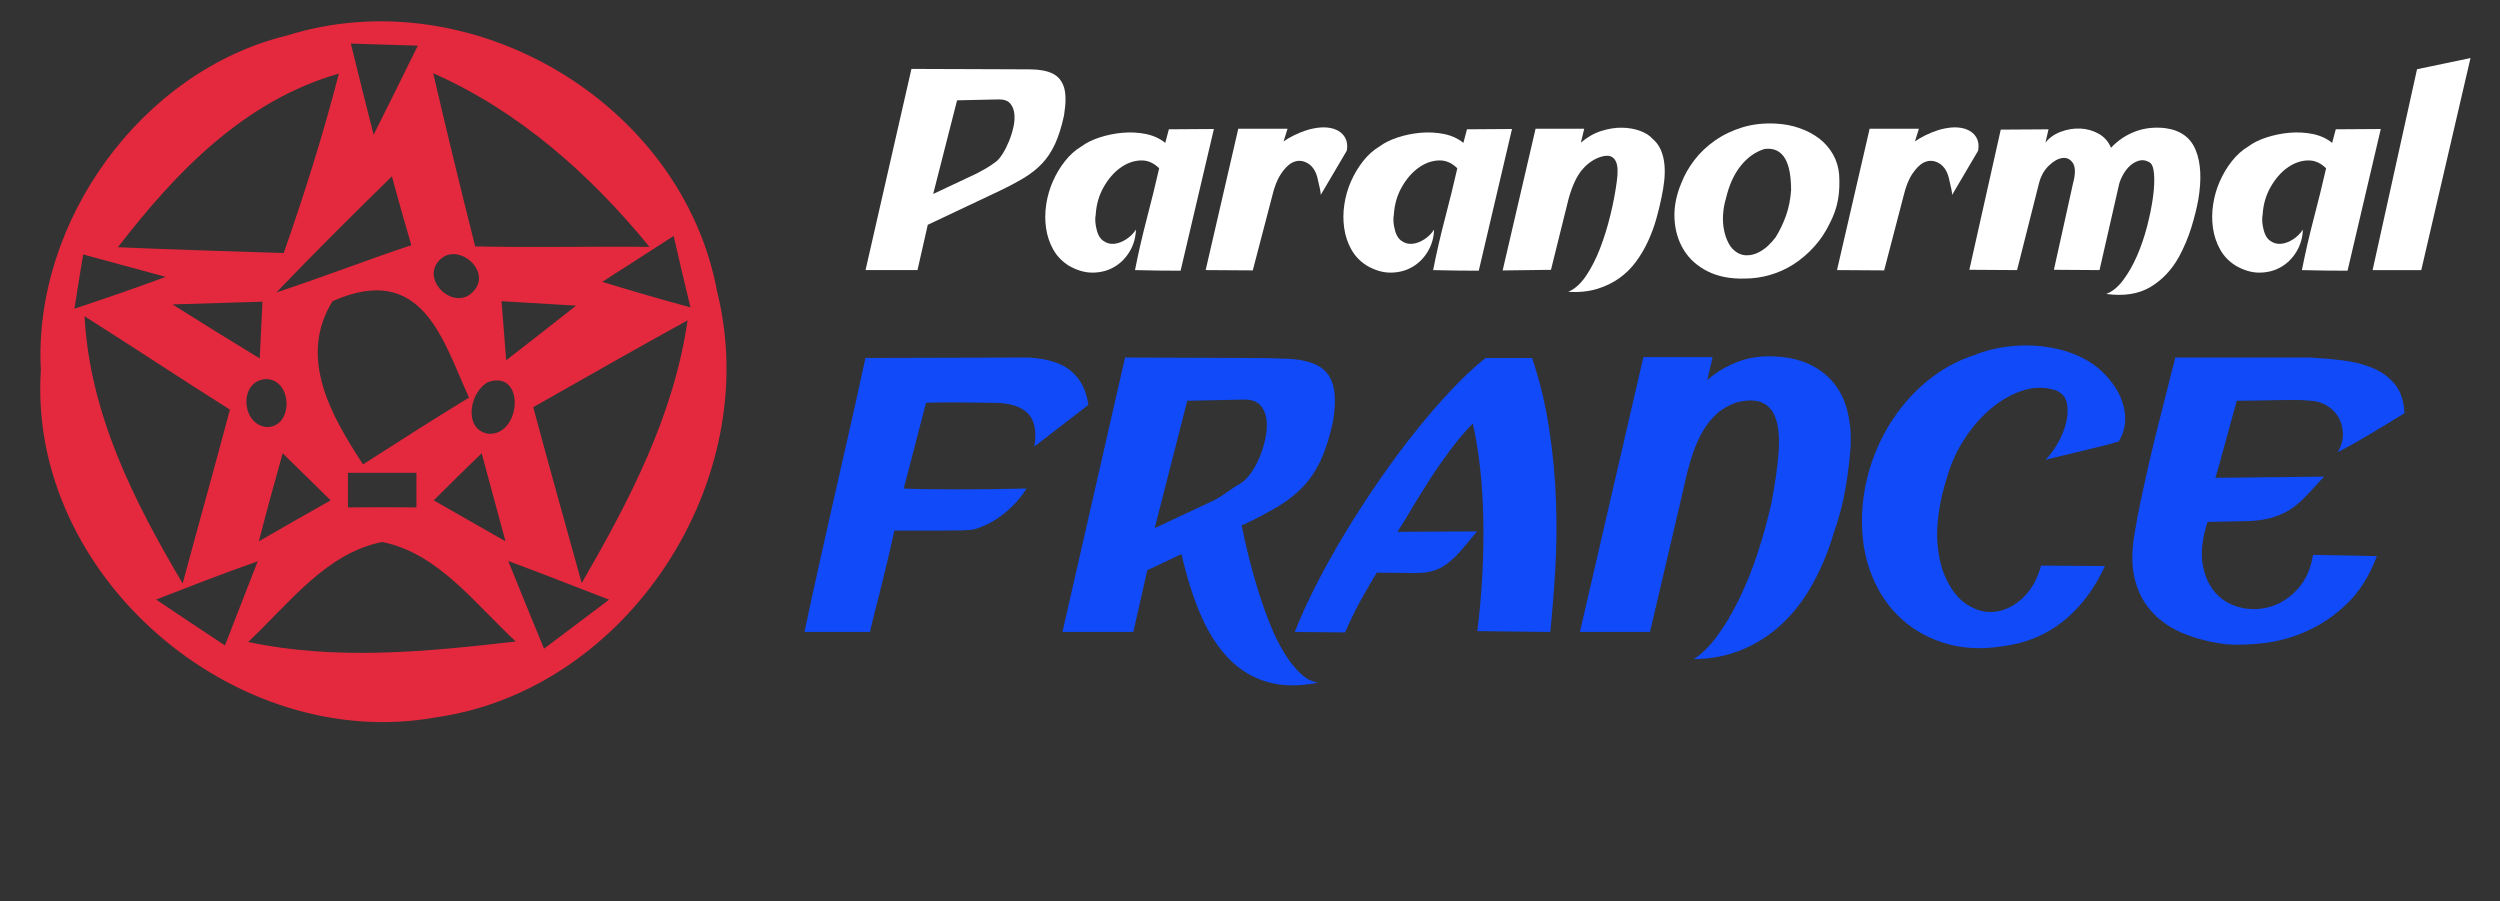<?xml version="1.0" encoding="utf-8"?>
<!-- Generator: Adobe Illustrator 16.0.0, SVG Export Plug-In . SVG Version: 6.00 Build 0)  -->
<!DOCTYPE svg PUBLIC "-//W3C//DTD SVG 1.1//EN" "http://www.w3.org/Graphics/SVG/1.1/DTD/svg11.dtd">
<svg version="1.1" id="Calque_1" xmlns="http://www.w3.org/2000/svg" xmlns:xlink="http://www.w3.org/1999/xlink" x="0px" y="0px"
	 width="171.5px" height="61.819px" viewBox="0 10.82 171.5 61.819" enable-background="new 0 10.82 171.5 61.819"
	 xml:space="preserve">
<rect x="0" y="10.82" width="171.5" height="61.819" fill="#333333" stroke="none"/>
<g>
	<g>
		<path fill="#FFFFFF" d="M72.642-198.377c0,2.202-1.376,4.363-4.345,4.363h-2.842v4.399h-3.739v-7.405v-3.063h-0.915l0.915-3.003
			h6.582C71.122-203.086,72.642-200.702,72.642-198.377z M65.455-197.019h1.744c0.952,0,1.428-0.751,1.428-1.52
			c0-0.771-0.476-1.542-1.428-1.542h-1.744V-197.019z"/>
		<path fill="#FFFFFF" d="M80.911-203.086l4.235,13.472h-3.921l-0.438-1.577h-4.235l-0.441,1.577h-3.92l4.231-13.472H80.911z
			 M77.356-194.197h2.622l-1.299-4.765L77.356-194.197z"/>
		<path fill="#FFFFFF" d="M96.994-198.486c0,1.686-0.846,3.336-2.602,3.995l3.241,4.876h-4.282l-2.717-4.583H89.81v4.583h-3.739
			v-7.589v-2.879h-0.917l0.917-3.003h6.584C95.473-203.086,96.994-200.76,96.994-198.486z M89.809-197.203h1.742
			c0.954,0,1.428-0.715,1.428-1.428c0-0.717-0.475-1.451-1.428-1.451h-1.742V-197.203z"/>
		<path fill="#FFFFFF" d="M106.259-203.086l4.229,13.472h-3.919l-0.437-1.577h-4.239l-0.435,1.577h-3.921l4.231-13.472H106.259z
			 M102.701-194.197h2.62l-1.299-4.765L102.701-194.197z"/>
		<path fill="#FFFFFF" d="M122.54-203.086v13.472h-3.74l-3.648-6.654v6.654h-3.736v-10.467h-0.919l0.919-3.003h3.736l3.648,6.653
			v-6.653L122.54-203.086L122.54-203.086z"/>
		<path fill="#FFFFFF" d="M130.317-189.376c-3.392,0-6.785-2.346-6.785-6.983c0-4.656,3.379-6.966,6.746-6.966
			c3.393,0,6.781,2.329,6.781,6.966C137.06-191.703,133.688-189.376,130.317-189.376z M130.296-200.281
			c-1.353,0-2.707,1.338-2.707,3.941c0,2.602,1.333,3.922,2.689,3.922c1.359,0,2.713-1.32,2.713-3.922
			C132.991-198.961,131.656-200.281,130.296-200.281z"/>
		<path fill="#FFFFFF" d="M149.145-198.486c0,1.686-0.841,3.336-2.597,3.995l3.24,4.876h-4.291l-2.709-4.583h-0.824v4.583h-3.741
			v-7.589v-2.879h-0.916l0.916-3.003h6.577C147.627-203.086,149.145-200.76,149.145-198.486z M141.964-197.203h1.739
			c0.956,0,1.432-0.715,1.432-1.428c0-0.717-0.476-1.451-1.432-1.451h-1.739V-197.203z"/>
		<path fill="#FFFFFF" d="M160.961-203.086h5.092v13.472h-3.74v-6.783l-1.666,6.783h-4.491l-1.668-6.783v6.783h-3.736v-10.467h-0.92
			l0.92-3.003h5.096l2.563,9.346L160.961-203.086z"/>
		<path fill="#FFFFFF" d="M175.537-203.086l4.234,13.472h-3.922l-0.439-1.577h-4.236l-0.439,1.577h-3.921l4.232-13.472H175.537z
			 M171.98-194.197h2.621l-1.301-4.765L171.98-194.197z"/>
		<path fill="#FFFFFF" d="M190.904-189.614h-10.21v-10.467h-0.917l0.917-3.003h3.736v10.464h6.473L190.904-189.614L190.904-189.614z
			"/>
	</g>
	<g>
		<path fill="#104AF9" d="M78.487-168.781h-9.443v8.992h-6.576v-18.402h-1.612l1.612-5.285H80.42l-1.61,5.285h-9.766v4.127h9.443
			V-168.781z"/>
		<path fill="#104AF9" d="M100.852-175.386c0,2.967-1.482,5.867-4.577,7.025l5.709,8.57h-7.545l-4.772-8.055h-1.449v8.055h-6.571
			v-13.34v-5.059h-1.614l1.614-5.286h11.57C98.176-183.476,100.852-179.382,100.852-175.386z M88.216-173.13h3.064
			c1.678,0,2.511-1.26,2.511-2.514c0-1.256-0.833-2.547-2.511-2.547h-3.064V-173.13z"/>
		<path fill="#104AF9" d="M117.124-183.476l7.446,23.688h-6.897l-0.773-2.768h-7.444l-0.774,2.768h-6.896l7.444-23.688H117.124z
			 M110.869-167.843h4.611l-2.291-8.381L110.869-167.843z"/>
		<path fill="#104AF9" d="M145.741-183.476v23.688h-6.573l-6.414-11.697v11.697h-6.578v-18.402h-1.607l1.607-5.285h6.578
			l6.414,11.699v-11.699H145.741z"/>
		<path fill="#104AF9" d="M159.468-178.544c-2.386,0-4.767,2.354-4.767,6.93s2.352,6.896,4.734,6.896
			c2.03,0,4.061-1.449,4.806-4.352l6.152,1.807c-1.643,5.252-6.285,7.895-10.896,7.895c-5.96,0-11.922-4.125-11.922-12.279
			c0-8.186,5.931-12.247,11.861-12.247c4.64,0,9.313,2.675,10.957,7.927l-6.152,1.805C163.496-177.06,161.5-178.544,159.468-178.544
			z"/>
		<path fill="#104AF9" d="M188.378-168.781h-9.768v3.709h12.021v5.283h-18.595v-18.402h-1.612l1.612-5.285h18.275l-1.612,5.285
			h-10.091v4.127h9.766v5.283H188.378z"/>
	</g>
</g>
<g>
	<g>
		<path fill="#E4283D" d="M19.674,13.26c12.642-3.971,27.14,4.605,29.526,17.587c3.217,12.911-6.098,27.291-19.281,29.182
			C16.126,62.532,1.886,50.326,2.802,36.216C2.262,25.994,9.735,15.679,19.674,13.26z M24.068,13.811
			c0.517,2.08,1.021,4.159,1.563,6.25c1.021-2.021,2.021-4.065,3.031-6.109C27.111,13.905,25.583,13.859,24.068,13.811z
			 M8.089,27.78c3.854,0.166,7.414,0.271,11.373,0.4c1.422-4.054,2.714-8.154,3.784-12.313C16.76,17.736,12.096,22.587,8.089,27.78z
			 M29.719,15.844c0.917,3.959,1.88,7.919,2.878,11.878c4.054,0.094,7.813-0.011,11.96,0.036
			C40.504,22.799,35.617,18.452,29.719,15.844z M18.957,30.882c3.114-1.022,6.157-2.208,9.259-3.243
			c-0.446-1.574-0.917-3.148-1.329-4.723C24.209,25.536,21.554,28.18,18.957,30.882z M41.315,30.154
			c1.998,0.611,4.006,1.199,6.051,1.751c-0.4-1.633-0.776-3.267-1.153-4.899C44.582,28.063,42.936,29.12,41.315,30.154z
			 M5.705,28.274c-0.153,0.927-0.458,2.796-0.6,3.724c2.08-0.693,4.183-1.41,6.263-2.185C9.464,29.296,7.584,28.779,5.705,28.274z
			 M30.13,28.685c-1.304,1.387,1.081,3.547,2.35,2.115C33.796,29.413,31.364,27.346,30.13,28.685z M11.837,31.704
			c1.974,1.247,3.959,2.479,5.98,3.702c0.046-0.975,0.141-2.926,0.187-3.89C15.938,31.575,13.882,31.635,11.837,31.704z
			 M22.811,31.482c-2.397,3.877-0.07,7.884,2.092,11.195c2.408-1.539,4.816-3.089,7.272-4.582
			C30.389,34.219,29.025,28.732,22.811,31.482z M34.407,31.482c0.083,1.01,0.235,3.044,0.317,4.053
			c1.598-1.232,3.195-2.491,4.794-3.748C37.802,31.681,36.099,31.587,34.407,31.482z M5.799,32.515
			c0.363,6.709,3.383,12.677,6.731,18.33c1.069-3.972,2.185-7.943,3.243-11.926C12.425,36.816,9.135,34.617,5.799,32.515z
			 M47.166,32.798c-3.595,1.974-7.062,3.958-10.585,5.956c1.081,4.031,2.208,8.048,3.325,12.065
			C43.159,45.192,46.226,39.341,47.166,32.798z M18.288,36.827c-1.903,0.035-1.786,3.112,0,3.29
			C20.144,40.14,20.085,36.885,18.288,36.827z M33.525,37.013c-1.291,0.612-1.797,3.245-0.046,3.562
			C35.746,40.752,36.075,36.204,33.525,37.013z M19.392,41.913c-0.564,2.011-1.116,4.019-1.633,6.04
			c1.633-0.941,3.267-1.88,4.923-2.809C21.577,44.065,20.473,42.983,19.392,41.913z M29.754,45.145
			c1.633,0.929,3.266,1.867,4.922,2.809c-0.54-2.021-1.092-4.029-1.633-6.04C31.928,42.983,30.835,44.065,29.754,45.145z
			 M23.868,43.254c0,0.599,0,1.773,0,2.373c1.551-0.013,3.114-0.013,4.7,0c0-0.6,0-1.774,0-2.373
			C26.981,43.254,25.419,43.254,23.868,43.254z M17.019,54.861c6.062,1.281,12.254,0.67,18.364-0.034
			c-2.761-2.549-5.323-6.063-9.165-6.826C22.341,48.763,19.768,52.298,17.019,54.861z M10.709,51.947
			c1.563,1.059,3.137,2.104,4.723,3.149c0.74-1.914,1.504-3.842,2.245-5.77C15.327,50.151,13.013,51.054,10.709,51.947z
			 M34.865,49.304c0.812,2.01,1.622,4.006,2.455,6.016c1.48-1.116,2.961-2.232,4.466-3.362
			C39.458,51.066,37.18,50.161,34.865,49.304z"/>
	</g>
	<g>
		<g>
			<g>
				<path fill="#FFFFFF" d="M68.556,15.569c0.83,0,1.55,0.003,2.166,0.01c0.615,0.007,1.112,0.104,1.492,0.29
					c0.38,0.187,0.638,0.501,0.777,0.943c0.137,0.442,0.137,1.084,0,1.927c-0.165,0.774-0.371,1.423-0.611,1.948
					c-0.242,0.524-0.539,0.974-0.891,1.347c-0.352,0.373-0.77,0.705-1.254,0.995s-1.042,0.587-1.679,0.891l-4.911,2.321
					l-0.705,3.108h-3.564l3.149-13.801L68.556,15.569z M68.308,21.923c0.151-0.111,0.307-0.291,0.465-0.541
					c0.158-0.249,0.304-0.533,0.436-0.853c0.131-0.318,0.234-0.647,0.311-0.987c0.076-0.339,0.096-0.652,0.062-0.936
					c-0.034-0.284-0.131-0.516-0.291-0.696c-0.158-0.18-0.412-0.271-0.756-0.271l-2.88,0.063l-1.638,6.424l3.005-1.414
					c0.179-0.097,0.318-0.173,0.415-0.229c0.096-0.056,0.183-0.104,0.259-0.146c0.076-0.041,0.159-0.093,0.248-0.155
					C68.035,22.121,68.155,22.034,68.308,21.923z"/>
				<path fill="#FFFFFF" d="M80.989,29.39c-0.58,0-1.094-0.003-1.543-0.01c-0.449-0.007-0.978-0.018-1.585-0.031
					c0.221-1.132,0.491-2.307,0.808-3.523c0.318-1.215,0.601-2.369,0.85-3.46c-0.388-0.387-0.822-0.567-1.307-0.539
					c-0.483,0.027-0.942,0.2-1.377,0.518c-0.435,0.318-0.812,0.756-1.129,1.316s-0.497,1.185-0.539,1.875
					c-0.028,0.138-0.039,0.28-0.031,0.424c0.006,0.145,0.024,0.287,0.052,0.425c0.083,0.456,0.241,0.77,0.476,0.942
					c0.235,0.173,0.491,0.246,0.767,0.218c0.276-0.027,0.553-0.131,0.829-0.311c0.276-0.179,0.498-0.401,0.665-0.664
					c-0.015,0.539-0.157,1.036-0.425,1.492c-0.27,0.456-0.621,0.811-1.057,1.067c-0.435,0.255-0.925,0.386-1.472,0.393
					c-0.545,0.007-1.102-0.155-1.668-0.487c-0.456-0.29-0.808-0.659-1.057-1.108s-0.412-0.936-0.487-1.461
					c-0.076-0.525-0.073-1.064,0.01-1.616c0.083-0.553,0.235-1.081,0.456-1.585c0.221-0.504,0.498-0.967,0.829-1.388
					c0.332-0.422,0.705-0.757,1.12-1.005c0.331-0.249,0.749-0.456,1.253-0.622c0.504-0.165,1.029-0.273,1.576-0.322
					c0.546-0.047,1.078-0.021,1.596,0.083c0.519,0.104,0.963,0.308,1.336,0.611l0.249-0.932l3.088-0.021L80.989,29.39z"/>
				<path fill="#FFFFFF" d="M88.324,19.651l-0.27,0.87c0.194-0.138,0.429-0.276,0.705-0.414c0.276-0.138,0.567-0.255,0.871-0.353
					c0.305-0.096,0.614-0.159,0.932-0.187c0.318-0.027,0.623,0,0.913,0.083c0.344,0.111,0.601,0.297,0.766,0.559
					c0.167,0.263,0.215,0.581,0.146,0.953l-1.784,3.026c0-0.097-0.017-0.228-0.051-0.394c-0.035-0.166-0.08-0.366-0.136-0.601
					c-0.109-0.567-0.344-0.957-0.703-1.171c-0.36-0.214-0.727-0.225-1.099-0.031c-0.248,0.139-0.498,0.394-0.747,0.767
					c-0.247,0.373-0.447,0.884-0.6,1.533l-1.327,5.078l-3.232-0.021l2.238-9.698H88.324z"/>
				<path fill="#FFFFFF" d="M101.443,29.39c-0.581,0-1.095-0.003-1.545-0.01c-0.448-0.007-0.978-0.018-1.585-0.031
					c0.221-1.132,0.49-2.307,0.809-3.523c0.318-1.215,0.602-2.369,0.85-3.46c-0.387-0.387-0.822-0.567-1.306-0.539
					c-0.483,0.027-0.943,0.2-1.377,0.518c-0.436,0.318-0.813,0.756-1.13,1.316s-0.498,1.185-0.539,1.875
					c-0.027,0.138-0.038,0.28-0.03,0.424c0.006,0.145,0.023,0.287,0.052,0.425c0.083,0.456,0.241,0.77,0.475,0.942
					c0.235,0.173,0.491,0.246,0.768,0.218c0.275-0.027,0.552-0.131,0.83-0.311c0.274-0.179,0.496-0.401,0.662-0.664
					c-0.015,0.539-0.154,1.036-0.423,1.492c-0.271,0.456-0.623,0.811-1.059,1.067c-0.436,0.255-0.926,0.386-1.472,0.393
					c-0.545,0.007-1.101-0.155-1.668-0.487c-0.456-0.29-0.808-0.659-1.057-1.108c-0.25-0.449-0.411-0.936-0.486-1.461
					c-0.076-0.525-0.073-1.064,0.01-1.616c0.083-0.553,0.234-1.081,0.456-1.585c0.221-0.504,0.498-0.967,0.829-1.388
					c0.33-0.422,0.704-0.757,1.119-1.005c0.331-0.249,0.748-0.456,1.253-0.622c0.503-0.165,1.028-0.273,1.574-0.322
					c0.547-0.047,1.077-0.021,1.597,0.083c0.519,0.104,0.965,0.308,1.338,0.611l0.247-0.932l3.088-0.021L101.443,29.39z"/>
				<path fill="#FFFFFF" d="M107.577,30.842c0.456-0.194,0.866-0.563,1.233-1.109c0.365-0.545,0.687-1.177,0.963-1.896
					c0.275-0.718,0.51-1.478,0.704-2.28c0.195-0.8,0.34-1.567,0.436-2.3c0.042-0.29,0.059-0.556,0.052-0.798
					c-0.008-0.242-0.052-0.442-0.135-0.601c-0.083-0.159-0.204-0.266-0.361-0.321c-0.159-0.055-0.377-0.042-0.654,0.042
					c-0.482,0.152-0.911,0.449-1.285,0.891c-0.373,0.442-0.683,1.112-0.931,2.01l-1.203,4.85l-3.314,0.042l2.258-9.719h3.336
					l-0.228,0.953c0.429-0.374,0.893-0.639,1.388-0.798c0.499-0.159,0.974-0.235,1.43-0.228s0.871,0.08,1.245,0.217
					c0.373,0.139,0.655,0.318,0.848,0.539c0.251,0.207,0.438,0.463,0.572,0.766c0.13,0.304,0.213,0.633,0.247,0.985
					c0.034,0.353,0.031,0.722-0.009,1.109c-0.043,0.386-0.104,0.774-0.187,1.161c-0.099,0.483-0.219,0.981-0.364,1.492
					c-0.145,0.511-0.331,1.016-0.56,1.512c-0.227,0.498-0.504,0.967-0.828,1.41c-0.324,0.442-0.713,0.822-1.161,1.14
					c-0.447,0.318-0.959,0.563-1.533,0.736C108.963,30.817,108.309,30.883,107.577,30.842z"/>
				<path fill="#FFFFFF" d="M121.813,19.299c0.58,0.028,1.127,0.131,1.636,0.311c0.513,0.179,0.961,0.418,1.35,0.714
					c0.387,0.297,0.699,0.657,0.942,1.078c0.24,0.422,0.382,0.888,0.425,1.399c0.04,0.622,0.014,1.202-0.083,1.741
					c-0.098,0.538-0.284,1.07-0.56,1.595c-0.291,0.608-0.65,1.147-1.08,1.616c-0.427,0.47-0.894,0.867-1.396,1.191
					c-0.505,0.325-1.044,0.57-1.617,0.735c-0.573,0.167-1.157,0.25-1.75,0.25c-0.981,0.027-1.827-0.139-2.54-0.498
					c-0.711-0.358-1.257-0.849-1.636-1.47c-0.382-0.623-0.591-1.333-0.633-2.135c-0.041-0.801,0.118-1.623,0.477-2.466
					c0.208-0.539,0.504-1.06,0.891-1.564s0.858-0.95,1.41-1.337s1.177-0.687,1.875-0.901
					C120.22,19.344,120.982,19.257,121.813,19.299z M121.046,21.039c-0.622,0.193-1.165,0.577-1.627,1.15
					c-0.463,0.574-0.806,1.33-1.025,2.269c-0.098,0.318-0.159,0.66-0.187,1.025c-0.029,0.367-0.012,0.723,0.052,1.068
					c0.062,0.345,0.17,0.663,0.321,0.953c0.152,0.29,0.358,0.511,0.621,0.664c0.222,0.124,0.456,0.18,0.705,0.165
					c0.247-0.014,0.489-0.079,0.725-0.196c0.233-0.118,0.452-0.27,0.654-0.456c0.2-0.187,0.374-0.384,0.527-0.591
					c0.276-0.442,0.512-0.933,0.706-1.472c0.191-0.539,0.309-1.125,0.351-1.761c0-0.442-0.03-0.846-0.094-1.212
					c-0.062-0.366-0.166-0.677-0.31-0.933c-0.146-0.255-0.336-0.441-0.571-0.559C121.659,21.036,121.377,20.998,121.046,21.039z"/>
				<path fill="#FFFFFF" d="M131.636,19.651l-0.271,0.87c0.193-0.138,0.428-0.276,0.705-0.414c0.277-0.138,0.565-0.255,0.869-0.353
					c0.305-0.096,0.616-0.159,0.934-0.187c0.316-0.027,0.621,0,0.911,0.083c0.346,0.111,0.603,0.297,0.769,0.559
					c0.164,0.263,0.213,0.581,0.144,0.953l-1.781,3.026c0-0.097-0.018-0.228-0.052-0.394c-0.035-0.166-0.081-0.366-0.136-0.601
					c-0.11-0.567-0.346-0.957-0.703-1.171c-0.36-0.214-0.727-0.225-1.099-0.031c-0.25,0.139-0.498,0.394-0.747,0.767
					c-0.249,0.373-0.449,0.884-0.602,1.533l-1.324,5.078l-3.234-0.021l2.239-9.698H131.636z"/>
				<path fill="#FFFFFF" d="M144.815,20.956c0.469-0.498,1.018-0.867,1.646-1.109c0.63-0.241,1.316-0.321,2.063-0.238
					c1.051,0.138,1.751,0.642,2.103,1.512c0.354,0.871,0.411,1.997,0.178,3.378c-0.097,0.553-0.253,1.182-0.466,1.886
					c-0.216,0.704-0.503,1.388-0.86,2.051c-0.498,0.898-1.15,1.588-1.958,2.072c-0.81,0.483-1.821,0.642-3.037,0.477
					c0.415-0.152,0.801-0.466,1.161-0.942c0.358-0.478,0.676-1.033,0.953-1.668c0.275-0.635,0.508-1.313,0.694-2.031
					c0.186-0.719,0.32-1.385,0.403-2c0.083-0.614,0.107-1.143,0.072-1.585c-0.034-0.441-0.142-0.712-0.319-0.808
					c-0.235-0.138-0.469-0.176-0.696-0.114s-0.434,0.176-0.62,0.342s-0.346,0.367-0.477,0.601c-0.132,0.235-0.227,0.456-0.281,0.663
					l-1.347,5.906l-3.13-0.021l1.307-5.906c0.179-0.664,0.179-1.133,0-1.41c-0.18-0.276-0.422-0.394-0.727-0.352
					c-0.303,0.041-0.617,0.221-0.942,0.539c-0.325,0.318-0.55,0.732-0.673,1.244l-1.492,5.906l-3.273-0.021l2.154-9.615l3.276-0.021
					l-0.209,0.912c0.262-0.332,0.613-0.581,1.056-0.746c0.443-0.166,0.89-0.238,1.337-0.218c0.448,0.021,0.868,0.138,1.254,0.353
					C144.353,20.208,144.635,20.528,144.815,20.956z"/>
				<path fill="#FFFFFF" d="M161.042,29.39c-0.582,0-1.095-0.003-1.545-0.01c-0.448-0.007-0.978-0.018-1.586-0.031
					c0.222-1.132,0.491-2.307,0.808-3.523c0.319-1.215,0.603-2.369,0.851-3.46c-0.387-0.387-0.821-0.567-1.306-0.539
					c-0.483,0.027-0.942,0.2-1.378,0.518c-0.435,0.318-0.811,0.756-1.128,1.316c-0.318,0.56-0.5,1.185-0.54,1.875
					c-0.028,0.138-0.037,0.28-0.03,0.424c0.006,0.145,0.023,0.287,0.052,0.425c0.083,0.456,0.24,0.77,0.476,0.942
					c0.234,0.173,0.491,0.246,0.768,0.218c0.275-0.027,0.552-0.131,0.828-0.311c0.275-0.179,0.497-0.401,0.664-0.664
					c-0.016,0.539-0.155,1.036-0.425,1.492s-0.622,0.811-1.059,1.067c-0.434,0.255-0.925,0.386-1.471,0.393
					c-0.544,0.007-1.101-0.155-1.668-0.487c-0.456-0.29-0.808-0.659-1.056-1.108c-0.25-0.449-0.411-0.936-0.487-1.461
					c-0.076-0.525-0.073-1.064,0.01-1.616c0.083-0.553,0.234-1.081,0.456-1.585c0.222-0.504,0.497-0.967,0.83-1.388
					c0.33-0.422,0.703-0.757,1.119-1.005c0.33-0.249,0.747-0.456,1.251-0.622c0.505-0.165,1.03-0.273,1.576-0.322
					c0.546-0.047,1.077-0.021,1.597,0.083c0.517,0.104,0.963,0.308,1.337,0.611l0.248-0.932l3.088-0.021L161.042,29.39z"/>
				<path fill="#FFFFFF" d="M169.476,14.802l-3.377,14.547h-3.338l3.047-13.78L169.476,14.802z"/>
			</g>
		</g>
		<g>
			<path fill="#104AF9" d="M55.187,54.172c0.3-1.432,0.602-2.821,0.904-4.17c0.301-1.347,0.618-2.755,0.946-4.225
				c0.331-1.47,0.689-3.049,1.075-4.735s0.806-3.576,1.257-5.666l11.194-0.03c1.318,0.076,2.299,0.391,2.939,0.948
				c0.641,0.556,1.027,1.324,1.159,2.303l-3.703,2.854c0.17-1.073,0.009-1.841-0.48-2.304c-0.49-0.461-1.244-0.691-2.262-0.691
				c-0.322,0-0.689-0.006-1.103-0.015c-0.415-0.009-0.833-0.014-1.258-0.014c-0.424,0-0.838,0-1.243,0s-0.769,0.01-1.088,0.028
				l-1.527,5.879c0.396,0.02,0.9,0.033,1.512,0.042c0.612,0.01,1.291,0.015,2.036,0.015c0.744,0,1.536-0.005,2.375-0.015
				c0.837-0.009,1.671-0.022,2.5-0.042c-0.413,0.659-0.937,1.239-1.567,1.738c-0.633,0.5-1.306,0.853-2.021,1.06
				c-0.169,0.039-0.452,0.063-0.849,0.072c-0.395,0.009-0.852,0.014-1.37,0.014c-0.518,0-1.065,0-1.64,0c-0.575,0-1.115,0-1.625,0
				c-0.15,0.717-0.296,1.366-0.438,1.95c-0.141,0.585-0.278,1.15-0.411,1.697c-0.13,0.546-0.268,1.087-0.41,1.625
				c-0.141,0.536-0.278,1.098-0.41,1.681H55.187z"/>
			<path fill="#104AF9" d="M91.452,39.699c-0.226,1.056-0.504,1.939-0.833,2.657c-0.331,0.717-0.734,1.328-1.216,1.838
				c-0.48,0.508-1.052,0.96-1.71,1.356c-0.66,0.396-1.423,0.801-2.29,1.216l-0.226,0.085c0.132,0.679,0.296,1.413,0.494,2.204
				c0.198,0.792,0.419,1.578,0.664,2.36c0.246,0.782,0.514,1.536,0.806,2.262c0.293,0.726,0.611,1.37,0.962,1.936
				c0.348,0.565,0.716,1.032,1.103,1.399c0.387,0.368,0.796,0.579,1.229,0.637c-1.319,0.263-2.483,0.248-3.491-0.043
				c-1.008-0.292-1.889-0.824-2.642-1.597c-0.754-0.773-1.396-1.767-1.922-2.982c-0.527-1.216-0.971-2.615-1.328-4.197l-2.346,1.103
				l-0.961,4.239h-4.861l4.295-18.826l8.227,0.03c1.13,0,2.109,0.019,2.94,0.055c0.829,0.039,1.503,0.189,2.021,0.453
				c0.519,0.266,0.871,0.693,1.06,1.287C91.612,37.763,91.621,38.606,91.452,39.699z M79.212,47.049l4.099-1.922
				c0.244-0.133,0.433-0.244,0.565-0.34c0.132-0.095,0.254-0.179,0.368-0.254c0.114-0.075,0.231-0.156,0.354-0.241
				c0.122-0.084,0.296-0.192,0.522-0.324c0.245-0.15,0.485-0.396,0.72-0.735c0.236-0.338,0.438-0.722,0.608-1.145
				c0.169-0.424,0.297-0.862,0.381-1.314c0.087-0.451,0.1-0.867,0.044-1.244c-0.058-0.377-0.204-0.688-0.438-0.933
				c-0.237-0.244-0.59-0.367-1.06-0.367l-3.93,0.084L79.212,47.049z"/>
			<path fill="#104AF9" d="M101.347,54.115c0.319-2.617,0.456-5.166,0.409-7.646c-0.047-2.477-0.288-4.678-0.721-6.601
				c-0.565,0.585-1.102,1.221-1.612,1.908c-0.507,0.689-0.979,1.371-1.412,2.051c-0.434,0.677-0.829,1.318-1.188,1.921
				c-0.358,0.604-0.678,1.122-0.96,1.555l5.455-0.028c-0.451,0.564-0.839,1.027-1.16,1.385c-0.319,0.359-0.631,0.646-0.931,0.863
				c-0.303,0.216-0.617,0.371-0.948,0.467c-0.33,0.093-0.72,0.141-1.174,0.141l-2.657-0.028c-0.471,0.772-0.87,1.466-1.201,2.077
				c-0.329,0.612-0.654,1.288-0.976,2.022l-3.448-0.029c0.396-1.018,0.896-2.115,1.498-3.293c0.604-1.177,1.268-2.364,1.993-3.562
				c0.725-1.196,1.498-2.389,2.319-3.576c0.82-1.188,1.648-2.303,2.487-3.35c0.839-1.045,1.668-2.001,2.487-2.868
				c0.819-0.867,1.587-1.583,2.305-2.147h3.192c0.527,1.581,0.92,3.211,1.174,4.889c0.253,1.677,0.409,3.332,0.466,4.961
				c0.057,1.631,0.038,3.208-0.057,4.734c-0.094,1.526-0.207,2.931-0.338,4.212L101.347,54.115z"/>
			<path fill="#104AF9" d="M117.485,35.319l-0.367,1.582c0.51-0.47,1.146-0.865,1.908-1.187c0.765-0.318,1.578-0.47,2.445-0.452
				c1.017,0.02,1.885,0.194,2.601,0.523c0.715,0.33,1.296,0.773,1.738,1.327c0.442,0.558,0.755,1.207,0.934,1.951
				c0.179,0.745,0.25,1.53,0.212,2.36c-0.056,0.848-0.17,1.786-0.339,2.813c-0.17,1.028-0.445,2.077-0.819,3.151
				c-0.36,1.206-0.822,2.333-1.388,3.378c-0.563,1.046-1.241,1.956-2.034,2.728c-0.79,0.773-1.701,1.385-2.729,1.837
				c-1.026,0.453-2.182,0.688-3.463,0.708c0.547-0.34,1.084-0.868,1.613-1.584c0.526-0.716,1.026-1.553,1.498-2.516
				c0.469-0.961,0.895-2.011,1.271-3.15c0.377-1.141,0.696-2.305,0.962-3.491c0.243-1.301,0.404-2.423,0.479-3.364
				c0.075-0.942,0.025-1.706-0.154-2.29s-0.489-0.979-0.933-1.187c-0.444-0.207-1.042-0.218-1.794-0.028
				c-0.491,0.169-0.916,0.406-1.274,0.705c-0.356,0.303-0.682,0.688-0.974,1.16c-0.293,0.471-0.552,1.046-0.778,1.724
				c-0.226,0.679-0.433,1.47-0.621,2.375l-2.289,9.78h-4.808l4.354-18.853H117.485z"/>
			<path fill="#104AF9" d="M140.326,42.357c0.283-0.282,0.557-0.65,0.819-1.102c0.264-0.453,0.458-0.92,0.579-1.4
				c0.123-0.48,0.146-0.928,0.071-1.342c-0.076-0.415-0.319-0.716-0.734-0.905c-0.716-0.245-1.451-0.254-2.206-0.027
				c-0.754,0.226-1.478,0.62-2.177,1.186c-0.696,0.566-1.323,1.269-1.879,2.107s-0.976,1.767-1.259,2.784
				c-0.317,0.979-0.527,1.998-0.62,3.053c-0.096,1.055,0.01,2.102,0.311,3.138c0.395,1.111,0.924,1.898,1.584,2.36
				c0.657,0.461,1.332,0.654,2.02,0.579c0.689-0.074,1.329-0.391,1.924-0.946c0.592-0.557,1.012-1.297,1.256-2.22l4.383,0.028
				c-0.716,1.564-1.664,2.822-2.842,3.772c-1.178,0.951-2.586,1.532-4.227,1.738c-1.47,0.228-2.815,0.144-4.041-0.253
				c-1.226-0.397-2.271-1.031-3.138-1.908c-0.867-0.876-1.513-1.955-1.938-3.237c-0.422-1.28-0.569-2.702-0.436-4.268
				c0.111-1.205,0.381-2.355,0.804-3.449c0.425-1.092,0.971-2.091,1.64-2.996c0.668-0.903,1.445-1.69,2.333-2.36
				c0.884-0.668,1.846-1.174,2.883-1.512c0.696-0.283,1.45-0.475,2.26-0.58c0.812-0.104,1.621-0.108,2.433-0.015
				c0.81,0.095,1.579,0.292,2.304,0.594s1.353,0.716,1.88,1.244c0.451,0.452,0.792,0.904,1.018,1.356
				c0.227,0.452,0.366,0.886,0.424,1.301c0.056,0.414,0.042,0.796-0.044,1.145c-0.085,0.349-0.211,0.646-0.38,0.891
				c-0.509,0.15-1.184,0.325-2.022,0.522C142.469,41.834,141.477,42.074,140.326,42.357z"/>
			<path fill="#104AF9" d="M159.436,43.516c-0.341,0.357-0.638,0.679-0.892,0.961c-0.256,0.282-0.5,0.532-0.734,0.749
				c-0.237,0.217-0.481,0.406-0.735,0.565c-0.256,0.159-0.561,0.305-0.919,0.438c-0.565,0.206-1.215,0.32-1.95,0.339
				c-0.734,0.02-1.659,0.038-2.771,0.056c-0.377,1.189-0.48,2.196-0.312,3.025c0.17,0.829,0.494,1.483,0.976,1.964
				c0.48,0.48,1.069,0.786,1.768,0.92c0.696,0.131,1.375,0.085,2.035-0.142c0.659-0.226,1.248-0.632,1.766-1.217
				c0.52-0.583,0.853-1.347,1.005-2.289l4.381,0.085c-0.51,1.356-1.191,2.445-2.05,3.266c-0.857,0.819-1.776,1.445-2.757,1.878
				c-0.979,0.436-1.954,0.708-2.924,0.821c-0.972,0.112-1.834,0.141-2.588,0.085c-1.072-0.134-2.04-0.373-2.896-0.722
				c-0.857-0.349-1.573-0.823-2.147-1.428c-0.576-0.602-0.982-1.337-1.216-2.204c-0.237-0.867-0.26-1.895-0.072-3.081
				c0.114-0.716,0.26-1.499,0.438-2.346c0.18-0.849,0.368-1.705,0.566-2.573c0.197-0.866,0.399-1.71,0.607-2.529
				c0.208-0.82,0.396-1.563,0.565-2.233c0.17-0.669,0.31-1.228,0.423-1.681c0.114-0.453,0.188-0.744,0.228-0.877h9.188
				c0.771,0.039,1.54,0.104,2.302,0.199c0.764,0.095,1.456,0.272,2.077,0.536c0.624,0.265,1.127,0.641,1.515,1.131
				c0.384,0.49,0.596,1.141,0.635,1.951c-0.79,0.49-1.564,0.96-2.318,1.412c-0.755,0.453-1.509,0.876-2.261,1.273
				c0.264-0.473,0.382-0.924,0.353-1.357c-0.027-0.434-0.146-0.811-0.353-1.132c-0.208-0.319-0.485-0.574-0.834-0.763
				c-0.349-0.188-0.702-0.283-1.061-0.283c-0.283-0.037-0.631-0.056-1.046-0.056c-0.413,0-0.853,0.005-1.314,0.014
				c-0.461,0.009-0.929,0.02-1.397,0.029c-0.472,0.01-0.896,0.013-1.274,0.013c-0.13,0.452-0.263,0.931-0.394,1.428
				c-0.133,0.501-0.266,0.985-0.396,1.457c-0.132,0.471-0.254,0.913-0.367,1.328c-0.113,0.413-0.217,0.772-0.312,1.074
				L159.436,43.516z"/>
		</g>
	</g>
</g>
</svg>
